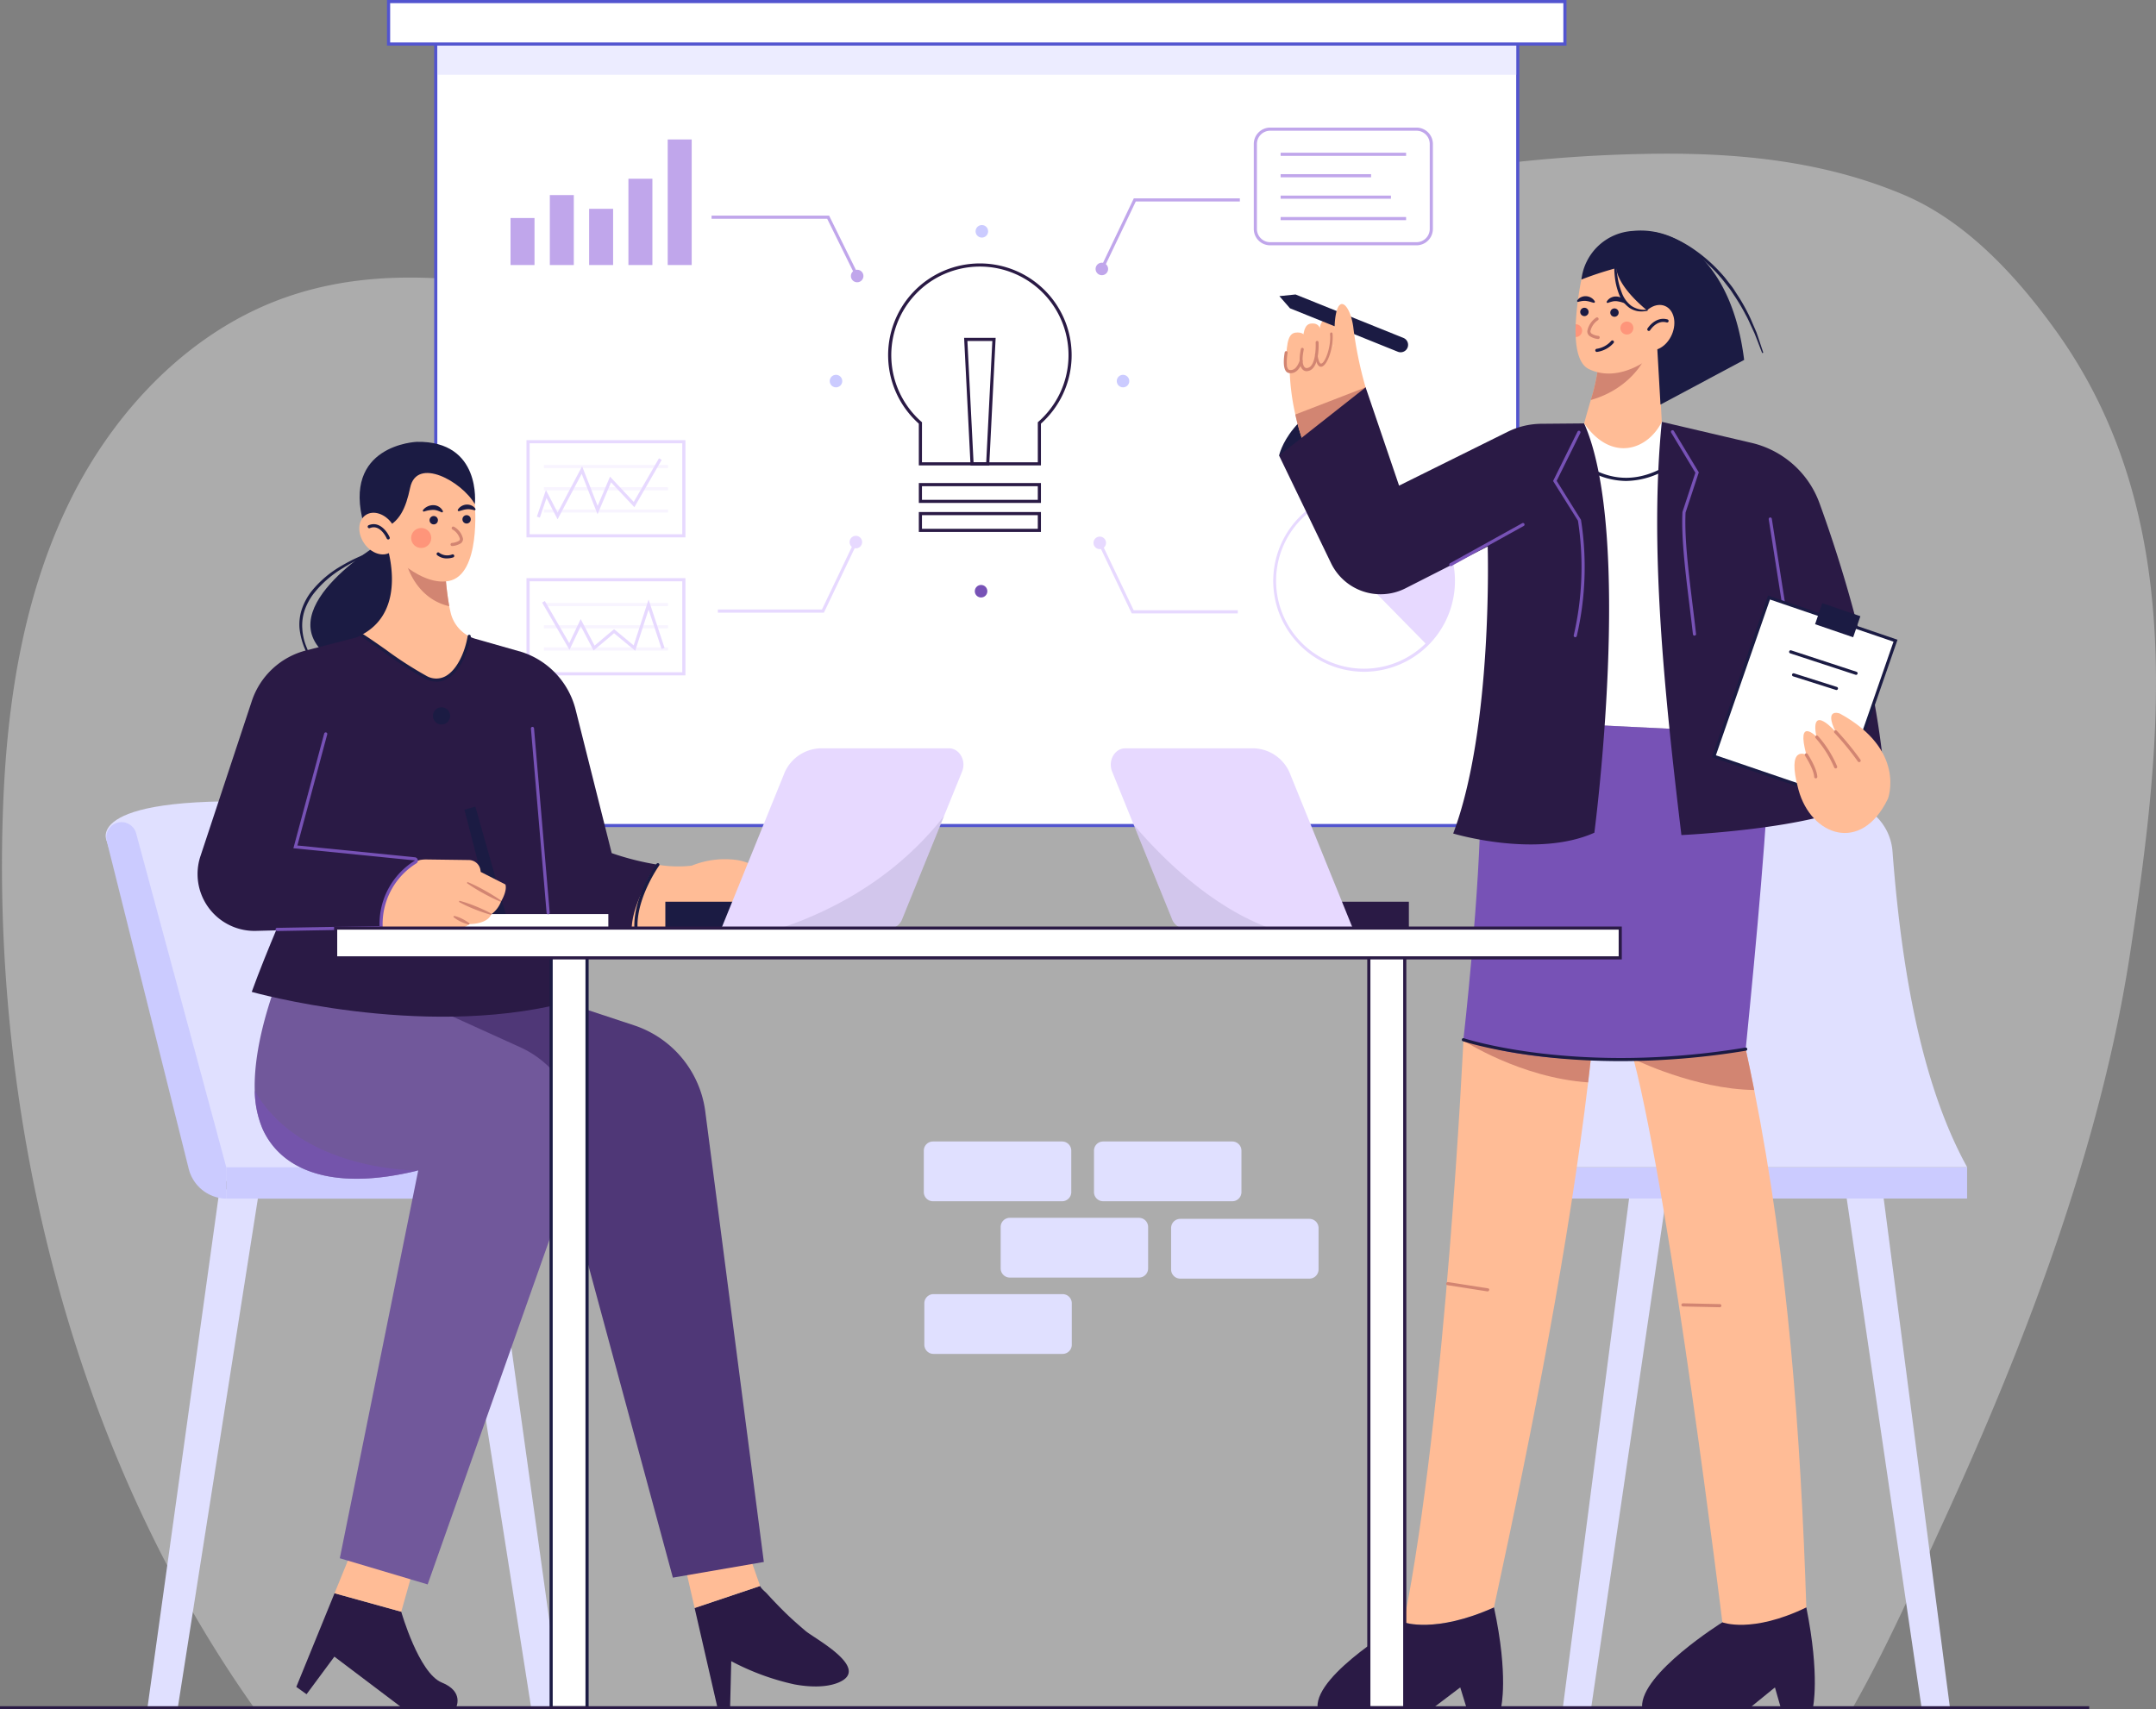 <svg xmlns="http://www.w3.org/2000/svg" width="459.426" height="364.309" viewBox="0 0 459.426 364.309">
  <rect x="0" y="0" width="459.426" height="364.309" fill="#808080" stroke="none"/>
  <g id="Functionalities" transform="translate(-170 -353.75)">
    <g id="OBJECTS" transform="translate(170 353.75)">
      <g id="Group_1020" data-name="Group 1020" transform="translate(0 0)">
        <g id="Group_957" data-name="Group 957" transform="translate(0.407 32.754)" opacity="0.4">
          <path id="Path_775" data-name="Path 775" d="M625.032,646.618c6.823-44.739,12.316-93.356-15.7-132.468-8.4-11.732-19.188-23.5-32.6-29.162-16.839-7.109-34.747-8.919-52.9-8.723a305.817,305.817,0,0,0-99.035,17.657c-22.982,8.181-45.507,19.238-69.827,20.923-41.192,2.854-83.294-21.5-122.4-8.177-20.775,7.075-37.15,24.256-46.789,44.08s-13.133,42.147-13.991,64.2c-2.606,67.013,14.788,137.979,53.48,192.525H565.913c7.528-13.27,13.648-27.3,18.949-38.839C602.411,730.445,618.676,688.287,625.032,646.618Z" transform="translate(-171.523 -476.25)" fill="#eee"/>
        </g>
        <g id="Group_958" data-name="Group 958" transform="translate(196.856 243.281)">
          <path id="Path_776" data-name="Path 776" d="M935.7,1276.349H908.188a1.955,1.955,0,0,1-1.955-1.955v-8.828a1.955,1.955,0,0,1,1.955-1.955H935.7a1.955,1.955,0,0,1,1.955,1.955v8.828A1.954,1.954,0,0,1,935.7,1276.349Z" transform="translate(-906.233 -1263.611)" fill="#e0e0ff"/>
          <path id="Path_777" data-name="Path 777" d="M1071.324,1276.349h-27.511a1.955,1.955,0,0,1-1.955-1.955v-8.828a1.955,1.955,0,0,1,1.955-1.955h27.512a1.955,1.955,0,0,1,1.955,1.955v8.828A1.954,1.954,0,0,1,1071.324,1276.349Z" transform="translate(-1005.594 -1263.611)" fill="#e0e0ff"/>
          <path id="Path_778" data-name="Path 778" d="M1132.782,1338.019H1105.27a1.955,1.955,0,0,1-1.955-1.955v-8.828a1.955,1.955,0,0,1,1.955-1.955h27.512a1.955,1.955,0,0,1,1.955,1.955v8.828A1.956,1.956,0,0,1,1132.782,1338.019Z" transform="translate(-1050.619 -1308.792)" fill="#e0e0ff"/>
          <path id="Path_779" data-name="Path 779" d="M996.95,1337.179H969.438a1.955,1.955,0,0,1-1.955-1.955V1326.4a1.955,1.955,0,0,1,1.955-1.955H996.95a1.955,1.955,0,0,1,1.955,1.955v8.828A1.954,1.954,0,0,1,996.95,1337.179Z" transform="translate(-951.106 -1308.176)" fill="#e0e0ff"/>
          <path id="Path_780" data-name="Path 780" d="M936.115,1398.019h-27.51a1.955,1.955,0,0,1-1.955-1.955v-8.828a1.955,1.955,0,0,1,1.955-1.955h27.512a1.955,1.955,0,0,1,1.955,1.955v8.828A1.956,1.956,0,0,1,936.115,1398.019Z" transform="translate(-906.538 -1352.749)" fill="#e0e0ff"/>
        </g>
        <g id="Group_981" data-name="Group 981" transform="translate(82.469)">
          <g id="Group_961" data-name="Group 961">
            <g id="Group_959" data-name="Group 959" transform="translate(10.052 8.076)">
              <rect id="Rectangle_328" data-name="Rectangle 328" width="230.565" height="167.532" transform="translate(0.334 0.334)" fill="#fff"/>
              <path id="Path_781" data-name="Path 781" d="M747.259,552.156H516.025v-168.2H747.259v168.2Zm-230.565-.668h229.9V384.623h-229.9Z" transform="translate(-516.025 -383.955)" fill="#5254cf"/>
            </g>
            <rect id="Rectangle_329" data-name="Rectangle 329" width="229.949" height="7.517" transform="translate(10.695 8.411)" fill="#e0e0ff" opacity="0.6"/>
            <g id="Group_960" data-name="Group 960">
              <rect id="Rectangle_330" data-name="Rectangle 330" width="250.671" height="9.048" transform="translate(0.334 0.334)" fill="#fff"/>
              <path id="Path_782" data-name="Path 782" d="M729.77,363.467H478.43V353.75H729.77ZM479.1,362.8h250v-8.38h-250v8.38Z" transform="translate(-478.43 -353.75)" fill="#5254cf"/>
            </g>
          </g>
          <g id="Group_980" data-name="Group 980" transform="translate(26.322 27.194)">
            <g id="Group_963" data-name="Group 963" transform="translate(68.015 20.768)">
              <g id="Group_962" data-name="Group 962" transform="translate(12.447 8.189)">
                <path id="Path_783" data-name="Path 783" d="M910.366,606.789H884.344v-8.9a19.552,19.552,0,1,1,26.022,0v8.9Zm-25.353-.668H909.7v-8.531l.114-.1a18.884,18.884,0,1,0-24.912,0l.114.1Z" transform="translate(-877.803 -563.75)" fill="#2a1a45"/>
                <path id="Path_784" data-name="Path 784" d="M928.289,743H902.268V738.75h26.021Zm-25.353-.668h24.684v-2.908H902.936Z" transform="translate(-895.726 -691.958)" fill="#2a1a45"/>
                <path id="Path_785" data-name="Path 785" d="M928.289,766.12H902.268v-4.245h26.021Zm-25.353-.669h24.684v-2.908H902.936Z" transform="translate(-895.726 -708.9)" fill="#2a1a45"/>
                <path id="Path_786" data-name="Path 786" d="M943.712,650.232h-3.978l-1.371-27.184h6.719Zm-3.342-.669h2.706l1.3-25.847h-5.313Z" transform="translate(-922.17 -607.193)" fill="#2a1a45"/>
              </g>
              <circle id="Ellipse_22" data-name="Ellipse 22" cx="1.337" cy="1.337" r="1.337" transform="translate(31.083)" fill="#cbcbff"/>
              <circle id="Ellipse_23" data-name="Ellipse 23" cx="1.337" cy="1.337" r="1.337" transform="translate(0 31.919)" fill="#cbcbff"/>
              <circle id="Ellipse_24" data-name="Ellipse 24" cx="1.337" cy="1.337" r="1.337" transform="translate(61.164 31.919)" fill="#cbcbff"/>
              <circle id="Ellipse_25" data-name="Ellipse 25" cx="1.337" cy="1.337" r="1.337" transform="translate(30.916 76.705)" fill="#7752b6"/>
            </g>
            <g id="Group_966" data-name="Group 966" transform="translate(0 2.529)">
              <g id="Group_964" data-name="Group 964" transform="translate(42.837 16.234)">
                <circle id="Ellipse_26" data-name="Ellipse 26" cx="1.337" cy="1.337" r="1.337" transform="translate(29.69 11.531)" fill="#c0a6eb"/>
                <path id="Path_787" data-name="Path 787" d="M767.812,538.641l-6.091-12.347H737.084v-.668h25.052l6.275,12.72Z" transform="translate(-737.084 -525.625)" fill="#c0a6eb"/>
              </g>
              <g id="Group_965" data-name="Group 965">
                <rect id="Rectangle_331" data-name="Rectangle 331" width="5.109" height="10.02" transform="translate(0 16.742)" fill="#c0a6eb"/>
                <rect id="Rectangle_332" data-name="Rectangle 332" width="5.109" height="14.911" transform="translate(8.374 11.852)" fill="#c0a6eb"/>
                <rect id="Rectangle_333" data-name="Rectangle 333" width="5.109" height="11.98" transform="translate(16.747 14.782)" fill="#c0a6eb"/>
                <rect id="Rectangle_334" data-name="Rectangle 334" width="5.109" height="18.391" transform="translate(25.121 8.371)" fill="#c0a6eb"/>
                <rect id="Rectangle_335" data-name="Rectangle 335" width="5.109" height="26.762" transform="translate(33.494)" fill="#c0a6eb"/>
              </g>
            </g>
            <g id="Group_970" data-name="Group 970" transform="translate(124.668)">
              <g id="Group_967" data-name="Group 967" transform="translate(0 15.086)">
                <circle id="Ellipse_27" data-name="Ellipse 27" cx="1.337" cy="1.337" r="1.337" transform="translate(0 13.703)" fill="#c0a6eb"/>
                <path id="Path_788" data-name="Path 788" d="M1047.6,527.059l-.6-.288,7.11-14.9h22.6v.668H1054.53Z" transform="translate(-1045.965 -511.875)" fill="#c0a6eb"/>
              </g>
              <g id="Group_969" data-name="Group 969" transform="translate(33.716)">
                <path id="Path_789" data-name="Path 789" d="M1203.9,480.541h-31.19a3.491,3.491,0,0,1-3.487-3.487V458.94a3.491,3.491,0,0,1,3.487-3.487h31.19a3.491,3.491,0,0,1,3.487,3.487v18.114A3.49,3.49,0,0,1,1203.9,480.541Zm-31.19-24.419a2.822,2.822,0,0,0-2.819,2.819v18.114a2.822,2.822,0,0,0,2.819,2.819h31.19a2.822,2.822,0,0,0,2.819-2.819V458.94a2.822,2.822,0,0,0-2.819-2.819Z" transform="translate(-1169.227 -455.453)" fill="#c0a6eb"/>
                <g id="Group_968" data-name="Group 968" transform="translate(5.715 5.358)">
                  <rect id="Rectangle_336" data-name="Rectangle 336" width="26.738" height="0.668" fill="#c0a6eb"/>
                  <rect id="Rectangle_337" data-name="Rectangle 337" width="19.274" height="0.668" transform="translate(0 4.567)" fill="#c0a6eb"/>
                  <rect id="Rectangle_338" data-name="Rectangle 338" width="23.507" height="0.668" transform="translate(0 9.135)" fill="#c0a6eb"/>
                  <rect id="Rectangle_339" data-name="Rectangle 339" width="26.738" height="0.668" transform="translate(0 13.703)" fill="#c0a6eb"/>
                </g>
              </g>
            </g>
            <g id="Group_973" data-name="Group 973" transform="translate(124.222 77.2)">
              <g id="Group_971" data-name="Group 971" transform="translate(0 9.969)">
                <circle id="Ellipse_28" data-name="Ellipse 28" cx="1.337" cy="1.337" r="1.337" fill="#e7d9ff"/>
                <path id="Path_790" data-name="Path 790" d="M1075.044,801.1h-22.6l-7.11-14.9.6-.288,6.93,14.516h22.182Z" transform="translate(-1044.295 -784.727)" fill="#e7d9ff"/>
              </g>
              <g id="Group_972" data-name="Group 972" transform="translate(38.269)">
                <path id="Path_791" data-name="Path 791" d="M1203.987,782.953a19.361,19.361,0,1,1,13.562-5.55A19.436,19.436,0,0,1,1203.987,782.953Zm.011-38.109a18.727,18.727,0,1,0,17.2,26.027h0a18.714,18.714,0,0,0-17.2-26.026Z" transform="translate(-1184.584 -744.176)" fill="#e7d9ff"/>
                <path id="Path_792" data-name="Path 792" d="M1275.052,807.761a18.979,18.979,0,0,1-4.191,6.163l-13.185-13.418,17.93-6.155A18.932,18.932,0,0,1,1275.052,807.761Z" transform="translate(-1238.132 -780.935)" fill="#e7d9ff"/>
              </g>
            </g>
            <g id="Group_979" data-name="Group 979" transform="translate(3.398 66.613)">
              <g id="Group_974" data-name="Group 974" transform="translate(40.776 20.388)">
                <circle id="Ellipse_29" data-name="Ellipse 29" cx="1.337" cy="1.337" r="1.337" transform="translate(28.075)" fill="#e7d9ff"/>
                <path id="Path_793" data-name="Path 793" d="M764.688,800.479h-22.6v-.668h22.182l6.928-14.516.6.288Z" transform="translate(-742.084 -784.102)" fill="#e7d9ff"/>
              </g>
              <g id="Group_976" data-name="Group 976">
                <path id="Path_794" data-name="Path 794" d="M623.452,725.306H589.584V704.584h33.868Zm-33.2-.668h32.531V705.252H590.252Z" transform="translate(-589.584 -704.584)" fill="#e7d9ff"/>
                <g id="Group_975" data-name="Group 975" transform="translate(3.704 5.292)">
                  <rect id="Rectangle_340" data-name="Rectangle 340" width="26.46" height="0.668" fill="#e7d9ff" opacity="0.3"/>
                  <rect id="Rectangle_341" data-name="Rectangle 341" width="26.46" height="0.668" transform="translate(0 4.735)" fill="#e7d9ff" opacity="0.3"/>
                  <rect id="Rectangle_342" data-name="Rectangle 342" width="26.46" height="0.668" transform="translate(0 9.47)" fill="#e7d9ff" opacity="0.3"/>
                </g>
                <path id="Path_795" data-name="Path 795" d="M602.286,732.066l-2.356-4.548-1.419,4.186-.633-.215,1.924-5.674,2.491,4.81,5.223-9.855,3.309,8.437,2.638-6.236,5.057,5.394,5.373-9.3.579.334-5.824,10.083-4.97-5.3-2.877,6.8-3.376-8.609Z" transform="translate(-595.66 -715.192)" fill="#e7d9ff"/>
              </g>
              <g id="Group_978" data-name="Group 978" transform="translate(0 29.412)">
                <path id="Path_796" data-name="Path 796" d="M623.452,835.306H589.584V814.584h33.868Zm-33.2-.668h32.531V815.253H590.252Z" transform="translate(-589.584 -814.584)" fill="#e7d9ff"/>
                <g id="Group_977" data-name="Group 977" transform="translate(3.704 5.292)">
                  <rect id="Rectangle_343" data-name="Rectangle 343" width="26.46" height="0.668" fill="#e7d9ff" opacity="0.3"/>
                  <rect id="Rectangle_344" data-name="Rectangle 344" width="26.46" height="0.668" transform="translate(0 4.735)" fill="#e7d9ff" opacity="0.3"/>
                  <rect id="Rectangle_345" data-name="Rectangle 345" width="26.46" height="0.668" transform="translate(0 9.47)" fill="#e7d9ff" opacity="0.3"/>
                </g>
                <path id="Path_797" data-name="Path 797" d="M621.884,842.527l-4.509-3.729-4.366,3.682-2.724-5.207-2.408,5.066-5.833-10.076.579-.335,5.2,8.976,2.438-5.128,2.958,5.655,4.156-3.5,4.181,3.457,3.171-9.778,3.412,10.328-.635.21-2.771-8.389Z" transform="translate(-598.712 -827.055)" fill="#e7d9ff"/>
              </g>
            </g>
          </g>
        </g>
        <g id="Group_982" data-name="Group 982" transform="translate(22.518 170.784)">
          <path id="Path_798" data-name="Path 798" d="M254.45,1000.931s-5.705-10.454,39.416-8.115l25.067,81.217-42.447-.669Z" transform="translate(-254.218 -992.475)" fill="#e0e0ff"/>
          <path id="Path_799" data-name="Path 799" d="M293.962,1412.277H287.5l15.375-110.517h8.467Z" transform="translate(-278.601 -1219.063)" fill="#e0e0ff"/>
          <path id="Path_800" data-name="Path 800" d="M545.713,1412.277h6.462L536.8,1301.76h-8.467Z" transform="translate(-455.039 -1219.063)" fill="#e0e0ff"/>
          <rect id="Rectangle_346" data-name="Rectangle 346" width="64.525" height="6.685" transform="translate(25.702 77.994)" fill="#cbcbff"/>
          <path id="Path_801" data-name="Path 801" d="M280.291,1082.619l-19.207-71.166a3.236,3.236,0,0,0-4.3-2.173h0a3.236,3.236,0,0,0-1.966,3.8l17.465,69.86a8.4,8.4,0,0,0,8.005,6.362h0Z" transform="translate(-254.588 -1004.625)" fill="#cbcbff"/>
        </g>
        <g id="Group_984" data-name="Group 984" transform="translate(329.326 170.719)">
          <g id="Group_983" data-name="Group 983" transform="translate(3.701 82.738)">
            <path id="Path_802" data-name="Path 802" d="M1656.906,1412.187h6.043l-14.374-110.517h-7.915Z" transform="translate(-1580.459 -1301.67)" fill="#e0e0ff"/>
            <path id="Path_803" data-name="Path 803" d="M1421.55,1412.187h-6.04l14.372-110.517h7.915Z" transform="translate(-1415.51 -1301.67)" fill="#e0e0ff"/>
          </g>
          <rect id="Rectangle_347" data-name="Rectangle 347" width="89.808" height="6.685" transform="translate(89.849 84.719) rotate(180)" fill="#cbcbff"/>
          <path id="Path_804" data-name="Path 804" d="M1491.52,1070.264h-89.852c9.236-17.511,13.765-41.09,15.883-67.37a11.6,11.6,0,0,1,11.57-10.663h34.923a11.6,11.6,0,0,1,11.574,10.714C1477.656,1030.013,1482.287,1053.529,1491.52,1070.264Z" transform="translate(-1401.668 -992.232)" fill="#e0e0ff"/>
        </g>
        <g id="Group_996" data-name="Group 996" transform="translate(42.099 94.165)">
          <g id="Group_985" data-name="Group 985" transform="translate(21.695 21.536)">
            <path id="Path_805" data-name="Path 805" d="M432.356,786.493S406.927,801.45,422.3,811.477l13.592,5.125,4.456-21.168C438.944,789.964,436.718,786.116,432.356,786.493Z" transform="translate(-415.016 -786.468)" fill="#1b1b43"/>
            <path id="Path_806" data-name="Path 806" d="M425.3,792.283a36.288,36.288,0,0,0-3.808,1.631,38.551,38.551,0,0,0-3.622,2,22.811,22.811,0,0,0-6.172,5.354,12.908,12.908,0,0,0-1.953,3.537,10.112,10.112,0,0,0-.537,3.982,11.94,11.94,0,0,0,.9,3.957,16.5,16.5,0,0,0,.845,1.875c.313.612.7,1.187,1.044,1.785l-.215.149a15.373,15.373,0,0,1-3.159-7.728,10.345,10.345,0,0,1,.517-4.224,12.976,12.976,0,0,1,2.03-3.735,22.492,22.492,0,0,1,6.4-5.433,35.9,35.9,0,0,1,7.646-3.394Z" transform="translate(-408.587 -790.545)" fill="#1b1b43"/>
          </g>
          <g id="Group_990" data-name="Group 990" transform="translate(12.177 110.382)">
            <g id="Group_987" data-name="Group 987" transform="translate(26.941)">
              <g id="Group_986" data-name="Group 986" transform="translate(64.854 124.795)">
                <path id="Path_807" data-name="Path 807" d="M747.243,1627.5c-1.57-1.34-3.11-2.685-4.578-4.139q-1.887-1.87-3.673-3.838c-.378-.415-1.25-1.071-1.441-1.615l-13.957,4.692,4.873,21.272,2.684.02.245-9.961a52.6,52.6,0,0,0,13.465,4.948c2.9.539,6.7.767,9.464-.425C761.251,1635.463,749.1,1629.075,747.243,1627.5Z" transform="translate(-721.644 -1609.233)" fill="#2a1a45"/>
                <path id="Path_808" data-name="Path 808" d="M729.168,1585.48l-12.866,4.848,1.95,8.511,13.957-4.69Z" transform="translate(-716.302 -1585.48)" fill="#ffbc96"/>
              </g>
              <path id="Path_809" data-name="Path 809" d="M495.475,1122.092l32.173,10.636a22.388,22.388,0,0,1,12.516,10.335h0a22.389,22.389,0,0,1,2.658,8.035l12.479,96-19.385,3.342-26.4-97.595-35.762-16.377,6.35-17.714Z" transform="translate(-473.75 -1118.75)" fill="#4f3777"/>
            </g>
            <g id="Group_989" data-name="Group 989" transform="translate(0 2.341)">
              <g id="Group_988" data-name="Group 988" transform="translate(8.865 124.345)">
                <path id="Path_810" data-name="Path 810" d="M437.143,1642.724c-4.889-1.976-8.633-15.082-8.633-15.082l-14.216-3.943-8.146,19.961,2.184,1.56,5.929-8.009,14.457,10.921h11.441S442.032,1644.7,437.143,1642.724Z" transform="translate(-406.148 -1615.37)" fill="#2a1a45"/>
                <path id="Path_811" data-name="Path 811" d="M453.326,1595.983l-13.313-3.433-3.4,8.329,14.216,3.944Z" transform="translate(-428.467 -1592.55)" fill="#ffbc96"/>
              </g>
              <path id="Path_812" data-name="Path 812" d="M440.9,1170.4l-31.056,87.9-3.677-1.1-13.329-3.971-1.711-.508,16.711-82.661c-18.937,4.679-29.425-.428-33.2-8.917a21.679,21.679,0,0,1-1.638-8.068c-.361-11.7,5.648-25.575,5.648-25.575l17.935,1.337,32.988,14.974A21.384,21.384,0,0,1,440.9,1170.4Z" transform="translate(-372.991 -1127.505)" fill="#71589b"/>
            </g>
            <path id="Path_813" data-name="Path 813" d="M407.883,1240.141c-18.937,4.679-29.425-.428-33.2-8.917a21.678,21.678,0,0,1-1.638-8.068C382.9,1240.485,407.883,1240.141,407.883,1240.141Z" transform="translate(-373.034 -1195.239)" fill="#7752b6" opacity="0.6"/>
          </g>
          <g id="Group_993" data-name="Group 993" transform="translate(0 41.164)">
            <path id="Path_814" data-name="Path 814" d="M394,859.875l-20.2,46.658,5.348,8.523s-5.434,12.31-8.523,20.889c0,0,35.707,10.082,66.456,2.4l-5.125-26.292-2.172-40.275-12.814-11.6Z" transform="translate(-359.081 -859.875)" fill="#2a1a45"/>
            <path id="Path_815" data-name="Path 815" d="M549.008,1019.84l-2.952.39-5.926-22.9,2.332-.658Z" transform="translate(-483.263 -960.092)" fill="#1b1b43"/>
            <g id="Group_991" data-name="Group 991" transform="translate(57.888 0.294)">
              <path id="Path_816" data-name="Path 816" d="M584.147,909.643a57.591,57.591,0,0,1-9.835-2.47L566.624,876.6a17.37,17.37,0,0,0-11.464-12.286l-9.84-2.8a7.377,7.377,0,0,1-1.37-.535L553,921.962s15.515,1.556,26.655,1.838C579.394,918.477,581.414,912.354,584.147,909.643Z" transform="translate(-543.95 -860.975)" fill="#2a1a45"/>
              <path id="Path_817" data-name="Path 817" d="M695.655,1038.779a18.836,18.836,0,0,0-9.47,1.225,25.62,25.62,0,0,1-7.21-.2c-2.065,3.045-5.839,9.252-5.574,14.576,2.33.059,8.316-.149,9.776-.251,8.439-.585,16.21-9.275,16.21-9.275s6.183,6.1,6.685,3.259S701.086,1039.447,695.655,1038.779Z" transform="translate(-638.778 -991.132)" fill="#ffbc96"/>
            </g>
            <rect id="Rectangle_348" data-name="Rectangle 348" width="36.492" height="3.066" transform="translate(51.039 59.481)" fill="#fff"/>
            <path id="Path_818" data-name="Path 818" d="M467.8,1053.336s15.625,2.172,18.8-.752c0,0,3.76.084,4.679-2.089a5.927,5.927,0,0,0,2.089-2.758s1.337-2.172.919-3.593l-5.264-2.674s-.021-.183-.069-.451a2.521,2.521,0,0,0-2.445-2.086l-9.1-.121a6.688,6.688,0,0,0-2.427.421l-9.354,3.489Z" transform="translate(-428.681 -990.968)" fill="#ffbc96"/>
            <path id="Path_819" data-name="Path 819" d="M354.87,884.474l-9.358,20.889,29.412,2.34c-8.69,4.178-8.356,14.539-8.356,14.539l-26.678.7a12.126,12.126,0,0,1-12.44-12.119,12.017,12.017,0,0,1,.615-3.8l10.943-33.055a16.5,16.5,0,0,1,11.531-10.789l10.682-2.761c.4-.167.789-.348,1.15-.535Z" transform="translate(-327.45 -859.875)" fill="#2a1a45"/>
            <g id="Group_992" data-name="Group 992" transform="translate(54.519 52.643)">
              <path id="Path_820" data-name="Path 820" d="M549.335,1061a40.677,40.677,0,0,1-3.712-1.829,33.987,33.987,0,0,1-3.516-2.182l.127-.228a34.009,34.009,0,0,1,3.712,1.828,40.584,40.584,0,0,1,3.516,2.182Z" transform="translate(-539.23 -1056.756)" fill="#d28572"/>
              <path id="Path_821" data-name="Path 821" d="M542.607,1074.731a32.446,32.446,0,0,1-3.5-1.191,27.166,27.166,0,0,1-3.35-1.566l.1-.242a27.231,27.231,0,0,1,3.5,1.191,32.425,32.425,0,0,1,3.35,1.566Z" transform="translate(-534.577 -1067.728)" fill="#d28572"/>
              <path id="Path_822" data-name="Path 822" d="M534.69,1085.642a8.347,8.347,0,0,1-1.76-.633,7,7,0,0,1-1.583-1l.114-.235a6.989,6.989,0,0,1,1.76.633,8.359,8.359,0,0,1,1.583,1Z" transform="translate(-531.348 -1076.553)" fill="#d28572"/>
            </g>
            <path id="Path_823" data-name="Path 823" d="M389.918,979.833a.334.334,0,0,1-.006-.668l21.838-.384a15.847,15.847,0,0,1,7.484-13.927l.017-.4-.033.332-25.826-2.593,6.564-24.444a.334.334,0,0,1,.646.174l-6.36,23.685,25.042,2.514a.707.707,0,0,1,.3,1.305,15.216,15.216,0,0,0-7.162,13.679l.007.336-22.506.4Z" transform="translate(-372.97 -916.742)" fill="#7752b6"/>
            <path id="Path_824" data-name="Path 824" d="M596.8,973.064a.334.334,0,0,1-.333-.306l-3.342-39.271a.334.334,0,0,1,.3-.361.33.33,0,0,1,.361.3l3.342,39.272a.334.334,0,0,1-.3.361Z" transform="translate(-522.089 -913.538)" fill="#7752b6"/>
            <path id="Path_825" data-name="Path 825" d="M676.063,1057.485a.334.334,0,0,1-.328-.274c-1.3-7.112,4.306-15,4.546-15.333a.334.334,0,0,1,.542.391c-.057.079-5.68,7.992-4.431,14.822a.334.334,0,0,1-.269.389A.506.506,0,0,1,676.063,1057.485Z" transform="translate(-582.466 -993.111)" fill="#1b1b43"/>
            <circle id="Ellipse_30" data-name="Ellipse 30" cx="1.838" cy="1.838" r="1.838" transform="translate(50.148 15.408)" fill="#1b1b43"/>
          </g>
          <g id="Group_995" data-name="Group 995" transform="translate(32.806)">
            <path id="Path_826" data-name="Path 826" d="M481.018,805.314c-.8,4.86-4.084,11.277-9.191,8.763-3.757-1.845-9.987-6.678-13.777-9.058,10.368-5.421,5.258-19.586,5.117-20.02l12.671,4.679s0,.08.007.221a61.4,61.4,0,0,0,.922,9c.094.475.194.936.3,1.39A7.658,7.658,0,0,0,481.018,805.314Z" transform="translate(-455.936 -763.857)" fill="#ffbc96"/>
            <path id="Path_827" data-name="Path 827" d="M502.7,810.582c-7.447-1.718-9.251-9.419-9.251-9.632l8.329.635A61.4,61.4,0,0,0,502.7,810.582Z" transform="translate(-481.871 -775.542)" fill="#d28572"/>
            <path id="Path_828" data-name="Path 828" d="M493.491,726.09s1.337,15.124-5.6,16.377c-6.814,1.232-14.456-8.105-14.456-8.105l1.17-13.954,7.771-5.1C487.894,717.547,491.488,720.668,493.491,726.09Z" transform="translate(-467.209 -712.801)" fill="#ffbc96"/>
            <path id="Path_829" data-name="Path 829" d="M461.439,724.478c3.677-1.254,5.013-4.429,5.933-8.774,1.414-6.682,11.03-1.337,13.787,3.509,0,0,1.5-13.536-12.366-13.286,0,0-16.127.585-11.28,17.631Z" transform="translate(-454.877 -705.924)" fill="#1b1b43"/>
            <ellipse id="Ellipse_31" data-name="Ellipse 31" cx="3.635" cy="4.763" rx="3.635" ry="4.763" transform="matrix(0.828, -0.561, 0.561, 0.828, 0, 17.652)" fill="#ffbc96"/>
            <g id="Group_994" data-name="Group 994" transform="translate(12.705 13.375)">
              <path id="Path_830" data-name="Path 830" d="M538.542,765.266a.891.891,0,1,0,.891-.891A.891.891,0,0,0,538.542,765.266Z" transform="translate(-527.611 -762.121)" fill="#1b1b43"/>
              <path id="Path_831" data-name="Path 831" d="M512.344,765.958a.891.891,0,1,0,.891-.891A.891.891,0,0,0,512.344,765.958Z" transform="translate(-508.418 -762.628)" fill="#1b1b43"/>
              <path id="Path_832" data-name="Path 832" d="M529.45,777.615a.334.334,0,0,1-.025-.668,3.416,3.416,0,0,0,1.458-.444.459.459,0,0,0,.21-.413,3.358,3.358,0,0,0-1.6-2.019.334.334,0,0,1,.37-.557,3.9,3.9,0,0,1,1.9,2.561,1.126,1.126,0,0,1-.484.967,4.123,4.123,0,0,1-1.8.571Z" transform="translate(-520.706 -768.777)" fill="#d28572"/>
              <path id="Path_833" data-name="Path 833" d="M538.3,757.138a6.387,6.387,0,0,0-.826-.176,3.442,3.442,0,0,0-.768-.014,5.131,5.131,0,0,0-.77.149c-.269.069-.541.169-.865.245l-.016,0a.209.209,0,0,1-.227-.311,2.161,2.161,0,0,1,.747-.741,2.383,2.383,0,0,1,1.049-.34,2.278,2.278,0,0,1,1.1.191,1.852,1.852,0,0,1,.837.7.2.2,0,0,1-.22.3Z" transform="translate(-524.868 -755.947)" fill="#1b1b43"/>
              <path id="Path_834" data-name="Path 834" d="M507.03,757.45a2.57,2.57,0,0,1,.937-.752,2.783,2.783,0,0,1,1.212-.287,2.281,2.281,0,0,1,1.235.337,2.137,2.137,0,0,1,.832.9.2.2,0,0,1-.257.282l-.025-.01a7.879,7.879,0,0,0-.922-.371,2.851,2.851,0,0,0-.868-.137,6.527,6.527,0,0,0-1.9.35l-.023.007a.2.2,0,0,1-.218-.315Z" transform="translate(-504.496 -756.286)" fill="#1b1b43"/>
              <ellipse id="Ellipse_32" data-name="Ellipse 32" cx="2.146" cy="2.129" rx="2.146" ry="2.129" transform="translate(0 4.988)" fill="#fe5b52" opacity="0.4"/>
              <path id="Path_835" data-name="Path 835" d="M520.174,795.339a3.2,3.2,0,0,1-2.1-.7.334.334,0,0,1,.452-.493,2.894,2.894,0,0,0,2.77.345.334.334,0,0,1,.194.64A4.535,4.535,0,0,1,520.174,795.339Z" transform="translate(-512.539 -783.87)" fill="#1b1b43"/>
            </g>
            <path id="Path_836" data-name="Path 836" d="M467.393,774.81a.334.334,0,0,1-.306-.2c-.056-.129-1.4-3.138-3.6-2.221a.334.334,0,0,1-.258-.617c2.245-.935,3.908,1.272,4.474,2.57a.334.334,0,0,1-.173.44A.328.328,0,0,1,467.393,774.81Z" transform="translate(-459.577 -754.001)" fill="#1b1b43"/>
            <path id="Path_837" data-name="Path 837" d="M473.149,868.919a5.394,5.394,0,0,1-2.386-.6,79.845,79.845,0,0,1-8.829-5.688c-1.839-1.288-3.575-2.505-4.978-3.387a.334.334,0,1,1,.355-.566c1.418.89,3.162,2.112,5.007,3.405a79.545,79.545,0,0,0,8.74,5.635,4.148,4.148,0,0,0,3.9.08c2.563-1.318,4.264-5.267,4.814-8.6a.329.329,0,0,1,.384-.275.334.334,0,0,1,.275.384c-.577,3.495-2.4,7.659-5.168,9.083A4.582,4.582,0,0,1,473.149,868.919Z" transform="translate(-455.02 -817.797)" fill="#1b1b43"/>
          </g>
        </g>
        <g id="Group_1012" data-name="Group 1012" transform="translate(272.563 49.134)">
          <g id="Group_998" data-name="Group 998" transform="translate(8.184 169.451)">
            <g id="Group_997" data-name="Group 997">
              <path id="Path_838" data-name="Path 838" d="M1329.364,1171.25q-.581,5.946-1.33,12.1c-4.051,33.911-11.444,72.113-20.06,111.9-12.534,5.628-19.218,3.175-19.218,3.175,9.024-45.121,12.7-124,12.7-124Z" transform="translate(-1270.367 -1171.25)" fill="#ffbc96"/>
              <path id="Path_839" data-name="Path 839" d="M1238.37,1638.18s-18.717,10.862-18.383,18.048h24.9l5.515-4.178,1.337,4.345h7.353s1.671-6.685-1.5-21.391C1245.055,1640.629,1238.37,1638.18,1238.37,1638.18Z" transform="translate(-1219.983 -1511.005)" fill="#2a1a45"/>
              <path id="Path_840" data-name="Path 840" d="M1364.163,1171.25q-.582,5.946-1.33,12.1c-14.465-1-26.578-8.924-26.578-8.924Z" transform="translate(-1305.166 -1171.25)" fill="#d28572"/>
            </g>
            <path id="Path_841" data-name="Path 841" d="M1503.656,1298l-10.58,8.022-7.313-4.846s-10.949-89.473-18.937-120.1c-.628-2.413-1.236-4.459-1.825-6.07l25.735,4.011q.953,4.352,1.812,8.71C1499.787,1224.217,1502.442,1261.057,1503.656,1298Z" transform="translate(-1399.487 -1173.997)" fill="#ffbc96"/>
            <path id="Path_842" data-name="Path 842" d="M1495.762,1638.18s-17.423,10.862-17.112,18.048h23.179l5.134-4.178,1.244,4.345h6.845s1.556-6.685-1.4-21.391C1501.984,1640.629,1495.762,1638.18,1495.762,1638.18Z" transform="translate(-1409.484 -1511.005)" fill="#2a1a45"/>
            <path id="Path_843" data-name="Path 843" d="M1492.552,1187.716c-12.687-.174-25.542-6.537-25.542-6.537l-.181-.114c-.628-2.413-1.237-4.458-1.825-6.069l25.735,4.011Q1491.693,1183.359,1492.552,1187.716Z" transform="translate(-1399.491 -1173.994)" fill="#d28572"/>
            <path id="Path_844" data-name="Path 844" d="M1322.756,1376.32l8.523,1.337c.421.066.6-.578.178-.645l-8.523-1.337c-.421-.067-.6.578-.178.645Z" transform="translate(-1295.099 -1321.012)" fill="#d28572"/>
            <path id="Path_845" data-name="Path 845" d="M1510.365,1393.278l7.854.167a.334.334,0,0,0,0-.669l-7.854-.167a.334.334,0,0,0,0,.668Z" transform="translate(-1432.486 -1333.422)" fill="#d28572"/>
          </g>
          <g id="Group_1008" data-name="Group 1008" transform="translate(0 13.625)">
            <path id="Path_846" data-name="Path 846" d="M1189.38,677.039s2.117-10.528,18.438-14.539l-8.077,14.873Z" transform="translate(-1189.379 -642.705)" fill="#1b1b43"/>
            <g id="Group_1000" data-name="Group 1000" transform="translate(0.063)">
              <path id="Path_847" data-name="Path 847" d="M1224.071,613.075c-.252,1.993-.946,4.178-2.056,4.178s-1.462-1.8-1.371-4.261c.151-4.068.809-4.763,1.919-4.763S1224.573,609.106,1224.071,613.075Z" transform="translate(-1212.335 -602.945)" fill="#ffbc96"/>
              <path id="Path_848" data-name="Path 848" d="M1189.61,588.821l2.259,2.592,23.018,9.275a1.588,1.588,0,0,0,1.187-2.945l-23.018-9.275Z" transform="translate(-1189.61 -588.468)" fill="#1b1b43"/>
              <path id="Path_849" data-name="Path 849" d="M1213.9,613.838l-3.342,7.687-9.465,5.294a47.815,47.815,0,0,1-2.166-7.193,49.476,49.476,0,0,1-1.237-10.8l9.419-3.79.22-4.9c.5-6.765,3.235-4.051,3.931.749A81.984,81.984,0,0,0,1213.9,613.838Z" transform="translate(-1195.526 -594.044)" fill="#ffbc96"/>
              <path id="Path_850" data-name="Path 850" d="M1217.293,662.5l-3.342,7.687-9.465,5.294a47.8,47.8,0,0,1-2.166-7.193Z" transform="translate(-1198.922 -642.705)" fill="#d28572"/>
              <path id="Path_851" data-name="Path 851" d="M1211.732,616.409c-.288,1.993-1.078,4.178-2.344,4.178s-1.667-1.8-1.562-4.261c.172-4.068.922-4.763,2.188-4.763S1212.307,612.44,1211.732,616.409Z" transform="translate(-1202.944 -605.387)" fill="#ffbc96"/>
              <path id="Path_852" data-name="Path 852" d="M1199.413,623.6c-.316,1.992-1.183,4.178-2.573,4.178s-1.83-1.8-1.715-4.262c.189-4.068,1.012-4.763,2.4-4.763S1200.041,619.627,1199.413,623.6Z" transform="translate(-1193.637 -610.652)" fill="#ffbc96"/>
              <g id="Group_999" data-name="Group 999" transform="translate(0.942 8.089)">
                <path id="Path_853" data-name="Path 853" d="M1219.208,626.033c-.452-.044-.96-.578-1.191-2.527a.351.351,0,0,1,.224-.391c.147-.034.28.083.3.264.156,1.32.465,2.054.816,1.982.827-.182,2.1-3.56,1.861-6.255a.346.346,0,0,1,.234-.382c.148-.029.278.1.294.277.253,2.8-1.048,6.737-2.321,7.017A.691.691,0,0,1,1219.208,626.033Z" transform="translate(-1211.362 -618.72)" fill="#d28572"/>
                <path id="Path_854" data-name="Path 854" d="M1207.1,631.921a1.234,1.234,0,0,1-.846-.511c-.579-.751-.66-2.163-.242-4.2a.315.315,0,0,1,.372-.259.329.329,0,0,1,.238.394c-.485,2.362-.145,3.278.1,3.613a.645.645,0,0,0,.456.3,1.259,1.259,0,0,0,.985-.462c1.182-1.337,1-4.937,1-4.973a.332.332,0,0,1,.294-.357.317.317,0,0,1,.329.31c.009.16.193,3.928-1.175,5.475a1.863,1.863,0,0,1-1.443.674A.639.639,0,0,1,1207.1,631.921Z" transform="translate(-1202.375 -623.661)" fill="#d28572"/>
                <path id="Path_855" data-name="Path 855" d="M1194.384,638.317c-.047,0-.095-.011-.143-.019a1.046,1.046,0,0,1-.715-.487c-.7-1.071-.257-3.626-.2-3.914a.313.313,0,1,1,.613.121c-.13.7-.364,2.691.1,3.4a.434.434,0,0,0,.3.215c.952.149,1.626-.476,2.2-2.032a.31.31,0,0,1,.406-.192.338.338,0,0,1,.175.432C1196.879,636.508,1196.143,638.489,1194.384,638.317Z" transform="translate(-1193.134 -629.639)" fill="#d28572"/>
              </g>
            </g>
            <g id="Group_1001" data-name="Group 1001" transform="translate(38.938 27.148)">
              <path id="Path_856" data-name="Path 856" d="M1423.289,712.727,1400.728,690l-16.544.334-17.634,63.322,57.439,2.81C1424.706,740.06,1424.634,725.288,1423.289,712.727Z" transform="translate(-1358.114 -690)" fill="#fff"/>
              <path id="Path_857" data-name="Path 857" d="M1344.352,928.07l-4.425,15.891c0,20.054-3.677,52.14-3.677,52.14,23.062,8.356,60.161,2.005,60.161,2.005,2.4-24.2,4.493-46.958,5.38-67.225Z" transform="translate(-1335.916 -864.414)" fill="#7752b6"/>
              <path id="Path_858" data-name="Path 858" d="M1440.9,727.784a16.057,16.057,0,0,1-8.392-2.494,4.944,4.944,0,0,0-.445-.255.305.305,0,0,1-.3-.33.359.359,0,0,1,.366-.33c.161,0,.3.086.727.343,5.423,3.282,11.08,3.184,16.813-.294a.334.334,0,0,1,.347.572A17.511,17.511,0,0,1,1440.9,727.784Z" transform="translate(-1405.887 -715.184)" fill="#1b1b43"/>
              <path id="Path_859" data-name="Path 859" d="M1368.883,1186.144c-20.777,0-33.482-4.184-33.655-4.242a.334.334,0,1,1,.214-.633c.237.08,24.08,7.923,60,1.992a.334.334,0,1,1,.109.659A163.79,163.79,0,0,1,1368.883,1186.144Z" transform="translate(-1335 -1049.899)" fill="#1b1b43"/>
            </g>
            <path id="Path_860" data-name="Path 860" d="M1254.382,670.187l-9.125.079a16.535,16.535,0,0,0-7.2,1.72l-23.112,11.459-7.13-20.945-18.438,14.539,11.07,22.932a11.722,11.722,0,0,0,9.777,6.6h0a11.722,11.722,0,0,0,6.091-1.246l17.514-8.9s1.17,38.6-7.353,61.164c0,0,17.714,5.348,30.081-.167C1256.556,757.421,1264.912,693.917,1254.382,670.187Z" transform="translate(-1189.375 -642.705)" fill="#2a1a45"/>
            <path id="Path_861" data-name="Path 861" d="M1538.862,762.862c-2.34-22.73-9.945-45.584-13.6-55.589a20.281,20.281,0,0,0-6.115-8.652h0a20.329,20.329,0,0,0-8.335-4.14L1491.682,690c-2.626,26.262.425,56.9,4.178,88.069,0,0,28.744-1.337,37.935-7.019Z" transform="translate(-1410.129 -662.852)" fill="#2a1a45"/>
            <path id="Path_862" data-name="Path 862" d="M1583.486,789.646a.335.335,0,0,1-.33-.282l-3.566-22.727a.334.334,0,1,1,.66-.1l3.566,22.728a.335.335,0,0,1-.279.382A.374.374,0,0,1,1583.486,789.646Z" transform="translate(-1475.251 -718.714)" fill="#7752b6"/>
            <g id="Group_1002" data-name="Group 1002" transform="translate(92.228 64.169)">
              <path id="Path_863" data-name="Path 863" d="M1562.857,873.071l-26.957-9.2,11.741-33.827,26.96,9.2Z" transform="translate(-1535.473 -829.62)" fill="#fff"/>
              <path id="Path_864" data-name="Path 864" d="M1561.894,872.334l-27.59-9.416.11-.318,11.851-34.141,27.59,9.416-.11.318Zm-26.738-9.832,26.325,8.985,11.524-33.2-26.325-8.984Z" transform="translate(-1534.304 -828.459)" fill="#1b1b43"/>
            </g>
            <g id="Group_1005" data-name="Group 1005" transform="translate(108.68 75.833)">
              <g id="Group_1003" data-name="Group 1003">
                <line id="Line_92" data-name="Line 92" x2="13.928" y2="4.568" transform="translate(0.333 0.334)" fill="#fff"/>
                <path id="Path_865" data-name="Path 865" d="M1610.095,877.318a.34.34,0,0,1-.1-.017l-13.927-4.568a.334.334,0,1,1,.209-.635l13.927,4.568a.334.334,0,0,1-.1.652Z" transform="translate(-1595.834 -872.082)" fill="#1b1b43"/>
              </g>
              <g id="Group_1004" data-name="Group 1004" transform="translate(0.612 4.902)">
                <line id="Line_93" data-name="Line 93" x2="9.134" y2="2.897" transform="translate(0.336 0.335)" fill="#fff"/>
                <path id="Path_866" data-name="Path 866" d="M1607.593,893.98a.327.327,0,0,1-.1-.016l-9.136-2.9a.334.334,0,0,1,.2-.637l9.136,2.9a.334.334,0,0,1-.1.653Z" transform="translate(-1598.123 -890.414)" fill="#1b1b43"/>
              </g>
            </g>
            <rect id="Rectangle_349" data-name="Rectangle 349" width="8.578" height="4.741" transform="translate(115.752 65.792) rotate(18.911)" fill="#1b1b43"/>
            <path id="Path_867" data-name="Path 867" d="M1325.334,779.816a.334.334,0,0,1-.162-.626l15.375-8.523a.334.334,0,1,1,.324.585l-15.375,8.523A.332.332,0,0,1,1325.334,779.816Z" transform="translate(-1288.736 -721.919)" fill="#7752b6"/>
            <g id="Group_1007" data-name="Group 1007" transform="translate(109.815 89.162)">
              <path id="Path_868" data-name="Path 868" d="M1620,940.241s4.011-10.361-10.25-18.16c0,0-3.454-1.337-.891,3.9,0,0-5.459-6.239-4.122,1,0,0-4.345-4.345-2.117,3.9,0,0-4.345-2.34-1.671,7.464S1614.316,952.05,1620,940.241Z" transform="translate(-1600.077 -921.929)" fill="#ffbc96"/>
              <g id="Group_1006" data-name="Group 1006" transform="translate(2.206 3.718)">
                <path id="Path_869" data-name="Path 869" d="M1637.018,942.63a.333.333,0,0,1-.278-.149,60.688,60.688,0,0,0-4.98-6.084.334.334,0,0,1,.489-.457,61.432,61.432,0,0,1,5.047,6.17.335.335,0,0,1-.278.52Z" transform="translate(-1625.429 -935.834)" fill="#d28572"/>
                <path id="Path_870" data-name="Path 870" d="M1621.015,947.021a.334.334,0,0,1-.312-.213,22.911,22.911,0,0,0-3.945-6.244.334.334,0,0,1,.491-.453,23.129,23.129,0,0,1,4.077,6.456.333.333,0,0,1-.191.432A.348.348,0,0,1,1621.015,947.021Z" transform="translate(-1614.44 -938.888)" fill="#d28572"/>
                <path id="Path_871" data-name="Path 871" d="M1610.669,959.514a.334.334,0,0,1-.334-.313c-.1-1.675-1.933-4.489-1.952-4.517a.334.334,0,0,1,.56-.365c.079.121,1.944,2.992,2.059,4.841a.334.334,0,0,1-.312.355Z" transform="translate(-1608.329 -949.265)" fill="#d28572"/>
              </g>
            </g>
            <path id="Path_872" data-name="Path 872" d="M1506.686,740.451a.335.335,0,0,1-.332-.3c-.21-1.906-.459-3.933-.714-6.01-.881-7.163-1.792-14.57-1.516-20l.016-.087,2.737-8.322-5.157-8.559a.334.334,0,0,1,.573-.345l5.315,8.821-2.819,8.57c-.266,5.371.639,12.727,1.514,19.842.256,2.079.505,4.109.716,6.018a.334.334,0,0,1-.3.369Z" transform="translate(-1418.17 -667.737)" fill="#7752b6"/>
            <path id="Path_873" data-name="Path 873" d="M1412.466,741.091a.359.359,0,0,1-.072-.008.334.334,0,0,1-.255-.4,64.493,64.493,0,0,0,.9-24.427l-5.3-8.459,5.207-10.528a.334.334,0,0,1,.6.3l-5.042,10.194,5.182,8.316a65.106,65.106,0,0,1-.894,24.752A.336.336,0,0,1,1412.466,741.091Z" transform="translate(-1349.352 -668.043)" fill="#7752b6"/>
          </g>
          <g id="Group_1011" data-name="Group 1011" transform="translate(63.173)">
            <path id="Path_874" data-name="Path 874" d="M1449.049,644.065c-3.008,6.016-10.7,8.69-16.544.334.421-1.618.922-3.282,1.41-4.987a40.616,40.616,0,0,0,1.852-10.234c.013-.622.007-1.25-.033-1.878l12.48,1.17Z" transform="translate(-1430.669 -603.292)" fill="#ffbc96"/>
            <path id="Path_875" data-name="Path 875" d="M1449.281,635.675s-2.888,6.444-11.511,8.884a40.6,40.6,0,0,0,1.852-10.234Z" transform="translate(-1434.526 -608.438)" fill="#d28572"/>
            <path id="Path_876" data-name="Path 876" d="M1446.86,559.222l-4.231,14.038s-7.132,6.6-14.151,3.235c-1.9-.916-2.647-3.636-2.8-6.825-.047-.882-.047-1.8-.007-2.734a66.987,66.987,0,0,1,1.584-11.277l10.468-5.234Z" transform="translate(-1425.641 -546.972)" fill="#ffbc96"/>
            <path id="Path_877" data-name="Path 877" d="M1449.28,558.118s-10.584-6.35-11.587-12.589a72.3,72.3,0,0,0-7.381,2.423,11.739,11.739,0,0,1,11.03-10.361c9.584-.974,21.084,6.768,23.647,27.49l-17.826,9.525-.891-15.6Z" transform="translate(-1429.063 -537.51)" fill="#1b1b43"/>
            <g id="Group_1009" data-name="Group 1009" transform="translate(13.136 15.856)">
              <path id="Path_878" data-name="Path 878" d="M1482.157,603.126c-1.1,2.542-3.522,3.94-5.414,3.123s-2.536-3.54-1.439-6.082,3.522-3.94,5.414-3.123S1483.253,600.584,1482.157,603.126Z" transform="translate(-1474.769 -596.81)" fill="#ffbc96"/>
              <path id="Path_879" data-name="Path 879" d="M1483.125,610.457a.334.334,0,0,1-.285-.508c.016-.027,1.667-2.682,4.262-1.946a.334.334,0,0,1-.183.643c-2.11-.6-3.494,1.628-3.508,1.651A.332.332,0,0,1,1483.125,610.457Z" transform="translate(-1480.646 -604.916)" fill="#1b1b43"/>
            </g>
            <g id="Group_1010" data-name="Group 1010" transform="translate(0.001 13.991)">
              <path id="Path_880" data-name="Path 880" d="M1431.156,599.954a.891.891,0,1,1-.891-.891A.891.891,0,0,1,1431.156,599.954Z" transform="translate(-1428.377 -596.596)" fill="#1b1b43"/>
              <path id="Path_881" data-name="Path 881" d="M1455.116,600.475a.891.891,0,1,1-.891-.891A.891.891,0,0,1,1455.116,600.475Z" transform="translate(-1445.931 -596.978)" fill="#1b1b43"/>
              <path id="Path_882" data-name="Path 882" d="M1437.315,611.291h-.029a3.8,3.8,0,0,1-1.814-.651,1.281,1.281,0,0,1-.468-1.052,4.469,4.469,0,0,1,1.887-2.852.334.334,0,0,1,.4.534,3.841,3.841,0,0,0-1.621,2.334.61.61,0,0,0,.226.522,3.172,3.172,0,0,0,1.445.5.334.334,0,0,1-.028.667Z" transform="translate(-1432.5 -602.167)" fill="#d28572"/>
              <path id="Path_883" data-name="Path 883" d="M1441.787,627.555a.334.334,0,0,1-.037-.667,5.16,5.16,0,0,0,3.066-1.663.334.334,0,0,1,.517.424,5.757,5.757,0,0,1-3.508,1.9Z" transform="translate(-1437.227 -615.675)" fill="#1b1b43"/>
              <path id="Path_884" data-name="Path 884" d="M1426.924,590.738a1.852,1.852,0,0,1,.837-.7,2.278,2.278,0,0,1,1.1-.191,2.387,2.387,0,0,1,1.049.34,2.164,2.164,0,0,1,.746.741.209.209,0,0,1-.226.312l-.017,0c-.324-.077-.6-.176-.865-.245a5.2,5.2,0,0,0-.77-.149,3.475,3.475,0,0,0-.768.014,6.338,6.338,0,0,0-.826.176l-.043.011a.2.2,0,0,1-.245-.144A.19.19,0,0,1,1426.924,590.738Z" transform="translate(-1426.559 -589.837)" fill="#1b1b43"/>
              <path id="Path_885" data-name="Path 885" d="M1454.42,591.578a6.521,6.521,0,0,0-1.865-.514,2.848,2.848,0,0,0-.877.062,7.828,7.828,0,0,0-.951.29l-.025.008a.2.2,0,0,1-.232-.3,2.133,2.133,0,0,1,.906-.821,2.281,2.281,0,0,1,1.26-.229,2.781,2.781,0,0,1,1.182.391,2.569,2.569,0,0,1,.868.831.2.2,0,0,1-.243.3Z" transform="translate(-1443.809 -589.998)" fill="#1b1b43"/>
              <path id="Path_886" data-name="Path 886" d="M1464.161,611.455a1.378,1.378,0,1,1-1.378-1.367A1.372,1.372,0,0,1,1464.161,611.455Z" transform="translate(-1451.844 -604.673)" fill="#fe5b52" opacity="0.4"/>
              <path id="Path_887" data-name="Path 887" d="M1427.045,613.539a1.375,1.375,0,0,1-1.364,1.37c-.047-.882-.047-1.8-.007-2.734A1.367,1.367,0,0,1,1427.045,613.539Z" transform="translate(-1425.645 -606.202)" fill="#fe5b52" opacity="0.4"/>
            </g>
            <path id="Path_888" data-name="Path 888" d="M1456.869,559.508a29.549,29.549,0,0,0,.313,3.677,15.715,15.715,0,0,0,.909,3.526,6.2,6.2,0,0,0,2.03,2.845,4.954,4.954,0,0,0,3.381.831h0a.131.131,0,0,1,.035.259,6.014,6.014,0,0,1-1.918.088,4.778,4.778,0,0,1-1.832-.7,6.464,6.464,0,0,1-2.314-3.08,14.3,14.3,0,0,1-.854-3.7,18.5,18.5,0,0,1-.015-3.764.131.131,0,0,1,.261.01Z" transform="translate(-1448.262 -553.529)" fill="#1b1b43"/>
            <path id="Path_889" data-name="Path 889" d="M1488.714,538.886a22.994,22.994,0,0,1,8.208,3.613,33.073,33.073,0,0,1,6.645,6.061l1.386,1.779c.465.59.835,1.248,1.257,1.868a38.7,38.7,0,0,1,2.243,3.9,22.457,22.457,0,0,1,.941,2.04l.891,2.062c.5,1.412.952,2.838,1.428,4.252a.131.131,0,0,1-.245.089l0-.01c-.539-1.387-1.058-2.78-1.612-4.155l-.936-2.018a22.014,22.014,0,0,0-.982-1.992,43.557,43.557,0,0,0-2.257-3.819c-.421-.607-.79-1.252-1.253-1.828l-1.366-1.744a34.239,34.239,0,0,0-6.456-6.019,21.172,21.172,0,0,0-1.854-1.208c-.319-.185-.631-.384-.957-.557l-.987-.5a19.553,19.553,0,0,0-4.133-1.552l-.012,0a.13.13,0,0,1,.055-.255Z" transform="translate(-1471.735 -538.516)" fill="#1b1b43"/>
          </g>
        </g>
        <g id="Group_1013" data-name="Group 1013" transform="translate(141.779 159.487)">
          <rect id="Rectangle_350" data-name="Rectangle 350" width="25.401" height="5.682" transform="translate(25.401 38.376) rotate(180)" fill="#1b1b43"/>
          <path id="Path_890" data-name="Path 890" d="M796.161,955.172l-3.85,9.479-8.917,21.965a3.078,3.078,0,0,1-2.794,2.032H744.85L758.139,955.9a8.617,8.617,0,0,1,7.821-5.675h27.4C795.606,950.225,797.1,952.859,796.161,955.172Z" transform="translate(-732.924 -950.225)" fill="#e7d9ff"/>
          <path id="Path_891" data-name="Path 891" d="M826.249,1004.17l-8.917,21.966a3.078,3.078,0,0,1-2.794,2.032H791.175C808.742,1022.32,819.658,1012.627,826.249,1004.17Z" transform="translate(-766.862 -989.746)" fill="#1b1b43" opacity="0.1"/>
        </g>
        <g id="Group_1014" data-name="Group 1014" transform="translate(236.697 159.488)">
          <rect id="Rectangle_351" data-name="Rectangle 351" width="25.401" height="5.682" transform="translate(38.121 32.693)" fill="#2a1a45"/>
          <path id="Path_892" data-name="Path 892" d="M1106.832,988.653h-35.749a3.078,3.078,0,0,1-2.794-2.032l-8.155-20.087-4.612-11.357c-.936-2.313.555-4.947,2.8-4.947h27.407a8.616,8.616,0,0,1,7.814,5.675Z" transform="translate(-1055.238 -950.23)" fill="#e7d9ff"/>
          <path id="Path_893" data-name="Path 893" d="M1102.756,1033.324H1084.5a3.078,3.078,0,0,1-2.794-2.032l-8.155-20.087C1079.86,1018.61,1090.248,1028.765,1102.756,1033.324Z" transform="translate(-1068.654 -994.901)" fill="#1b1b43" opacity="0.1"/>
        </g>
        <g id="Group_1019" data-name="Group 1019" transform="translate(71.191 197.462)">
          <g id="Group_1017" data-name="Group 1017" transform="translate(45.918 4.645)">
            <g id="Group_1015" data-name="Group 1015">
              <rect id="Rectangle_352" data-name="Rectangle 352" width="7.653" height="161.533" transform="translate(0.334 0.334)" fill="#fff"/>
              <path id="Path_894" data-name="Path 894" d="M616.3,1271.824H607.98v-162.2H616.3Zm-7.653-.668h6.985V1110.291h-6.985Z" transform="translate(-607.98 -1109.622)" fill="#1b1b43"/>
            </g>
            <g id="Group_1016" data-name="Group 1016" transform="translate(174.244)">
              <rect id="Rectangle_353" data-name="Rectangle 353" width="7.653" height="161.533" transform="translate(0.335 0.334)" fill="#fff"/>
              <path id="Path_895" data-name="Path 895" d="M1267.969,1271.824h-8.322v-162.2h8.322Zm-7.653-.668h6.985V1110.291h-6.985Z" transform="translate(-1259.647 -1109.622)" fill="#2a1a45"/>
            </g>
          </g>
          <g id="Group_1018" data-name="Group 1018">
            <rect id="Rectangle_354" data-name="Rectangle 354" width="273.733" height="6.35" transform="translate(0.334 0.334)" fill="#fff"/>
            <path id="Path_896" data-name="Path 896" d="M710.651,1099.269H436.25v-7.019h274.4Zm-273.733-.668H709.983v-5.682H436.918Z" transform="translate(-436.25 -1092.25)" fill="#2a1a45"/>
          </g>
        </g>
        <rect id="Rectangle_355" data-name="Rectangle 355" width="445.192" height="0.668" transform="translate(0 363.64)" fill="#2a1a45"/>
      </g>
    </g>
  </g>
</svg>
